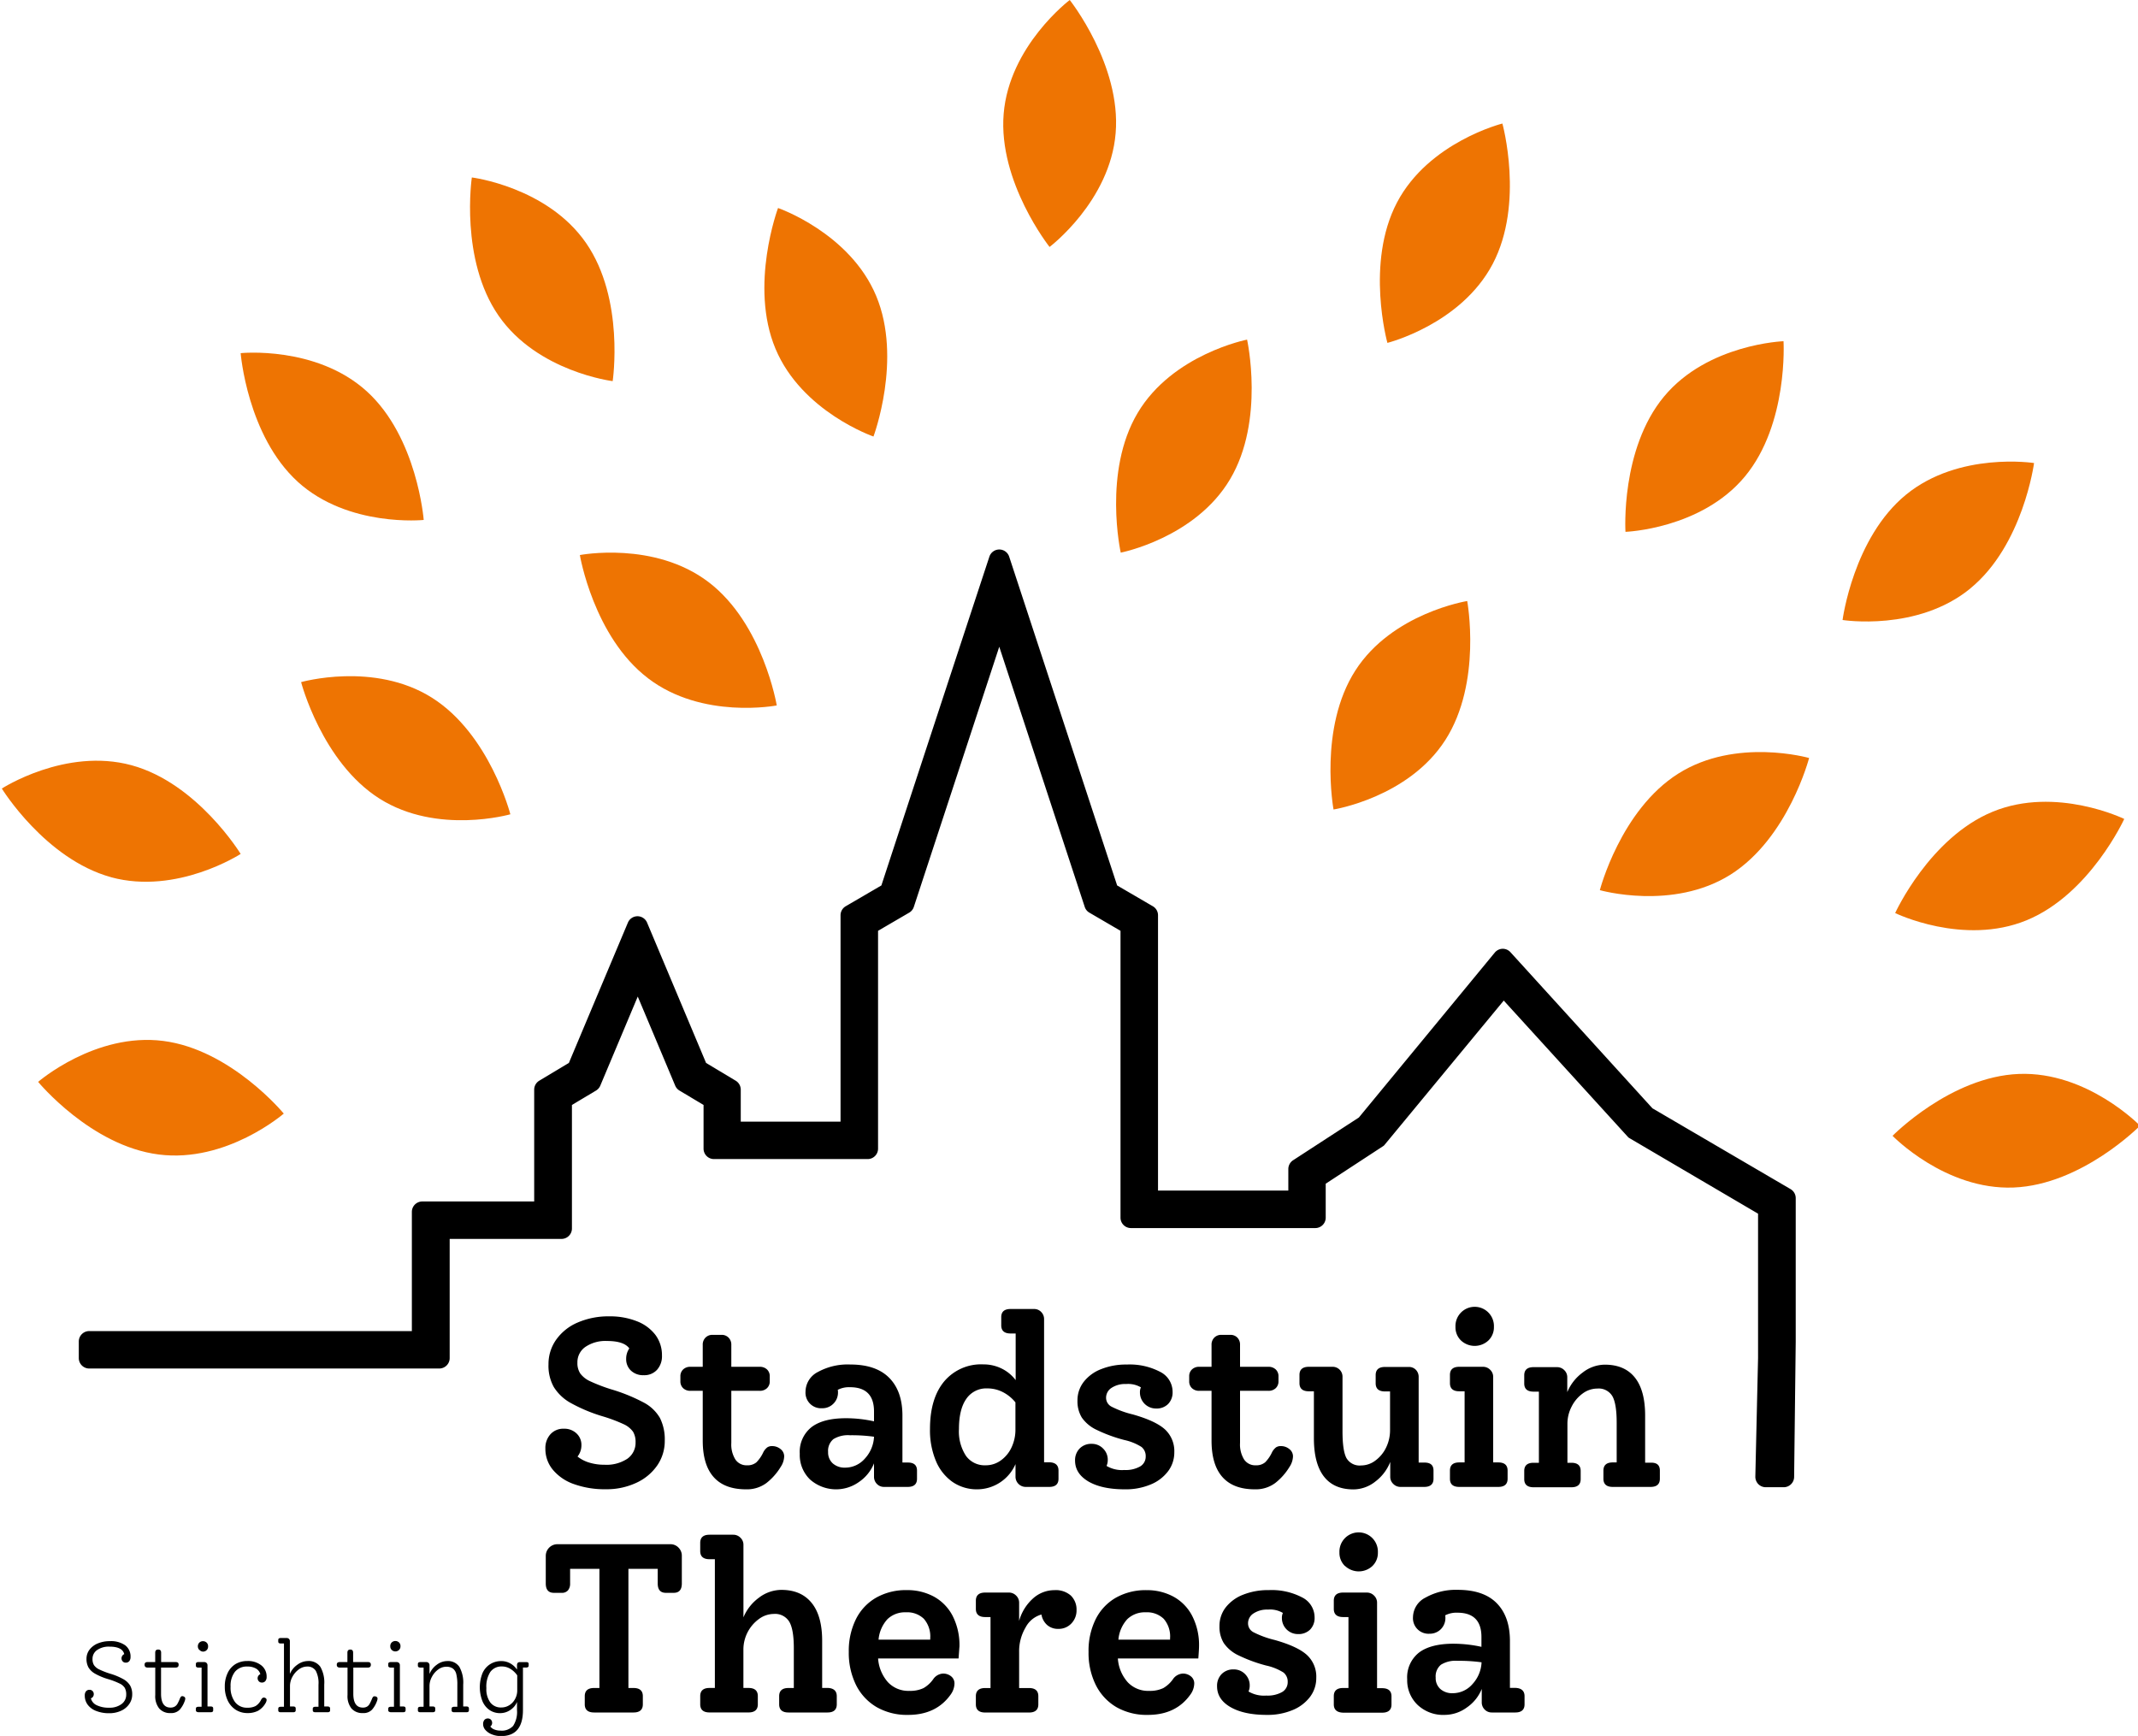 <svg id="Laag_1" data-name="Laag 1" xmlns="http://www.w3.org/2000/svg" viewBox="0 0 550 446.59"><defs><style>.cls-1{fill:none;stroke:#000;stroke-linejoin:round;stroke-width:2.68px;}.cls-2{fill:#ee7402;}</style></defs><path d="M165.57,360.8a10.44,10.44,0,0,1,4.21,4,12.34,12.34,0,0,1,1.23,5.83,11.06,11.06,0,0,1-1.94,6.37,13.2,13.2,0,0,1-5.41,4.48,18,18,0,0,1-7.79,1.64,23.44,23.44,0,0,1-8.16-1.3,12.31,12.31,0,0,1-5.46-3.68,8.35,8.35,0,0,1-1.95-5.47,5.26,5.26,0,0,1,1.3-3.7,4.43,4.43,0,0,1,3.46-1.42,4.52,4.52,0,0,1,3.24,1.2,4,4,0,0,1,1.27,3.06,4.65,4.65,0,0,1-1,2.9,9,9,0,0,0,3,1.55,13.27,13.27,0,0,0,3.95.56,9.73,9.73,0,0,0,5.87-1.55,5,5,0,0,0,2.11-4.2,5.11,5.11,0,0,0-.65-2.75,6,6,0,0,0-2.32-1.89,40,40,0,0,0-5.26-2,41.27,41.27,0,0,1-8.37-3.46,11.94,11.94,0,0,1-4.45-4.17A11.22,11.22,0,0,1,141.1,351a10.81,10.81,0,0,1,2-6.39,13,13,0,0,1,5.53-4.39,19.89,19.89,0,0,1,8.13-1.58,18.7,18.7,0,0,1,7.1,1.27,10.92,10.92,0,0,1,4.76,3.52,8.69,8.69,0,0,1,1.67,5.29,5.2,5.2,0,0,1-1.27,3.67,4.4,4.4,0,0,1-3.43,1.39,4.55,4.55,0,0,1-3.27-1.17,4,4,0,0,1-1.24-3,4.69,4.69,0,0,1,.81-2.72q-1.37-1.91-5.75-1.91a9.15,9.15,0,0,0-5.53,1.51,4.77,4.77,0,0,0-2.07,4.05,4.83,4.83,0,0,0,.74,2.81,6.54,6.54,0,0,0,2.56,2,43.78,43.78,0,0,0,5.41,2.07A44.76,44.76,0,0,1,165.57,360.8Z"/><path d="M200.8,372.79a2.35,2.35,0,0,1,.93,1.88,5.15,5.15,0,0,1-.87,2.66,15.41,15.41,0,0,1-3.71,4.2,8.4,8.4,0,0,1-5.25,1.61q-5.51,0-8.31-3.15c-1.88-2.11-2.81-5.23-2.81-9.4V357.8h-3.16a2.61,2.61,0,0,1-1.88-.68,2.37,2.37,0,0,1-.71-1.79v-1.24a2.37,2.37,0,0,1,.71-1.79,2.61,2.61,0,0,1,1.88-.68h3.16V346a2.53,2.53,0,0,1,.71-1.89,2.47,2.47,0,0,1,1.82-.71h2.29a2.47,2.47,0,0,1,1.82.71,2.57,2.57,0,0,1,.71,1.89v5.62h7.29a2.65,2.65,0,0,1,1.89.68,2.37,2.37,0,0,1,.71,1.79v1.24a2.37,2.37,0,0,1-.71,1.79,2.65,2.65,0,0,1-1.89.68h-7.29v13.41a7.3,7.3,0,0,0,1.05,4.26,3.43,3.43,0,0,0,3,1.49,3.52,3.52,0,0,0,2.41-.77,9.14,9.14,0,0,0,1.79-2.63,3.9,3.9,0,0,1,1-1.21,2.14,2.14,0,0,1,1.26-.33A3.34,3.34,0,0,1,200.8,372.79Z"/><path d="M235.9,378.32v2.1c0,1.4-.8,2.1-2.41,2.1h-6.06a2.47,2.47,0,0,1-1.85-.77,2.57,2.57,0,0,1-.74-1.83v-3.46a10.59,10.59,0,0,1-3.87,4.79,10.12,10.12,0,0,1-12.6-.65,8.76,8.76,0,0,1-2.63-6.61,8.1,8.1,0,0,1,3-6.83c2-1.54,4.95-2.31,8.87-2.31a33.23,33.23,0,0,1,7.23.8v-2.53q0-6.25-6.18-6.25a6.29,6.29,0,0,0-3.15.68,2,2,0,0,1,.06.56,4,4,0,0,1-1.18,3,3.94,3.94,0,0,1-2.9,1.17,4,4,0,0,1-4.27-4.26,5.74,5.74,0,0,1,3.19-5.07,15.92,15.92,0,0,1,8.31-1.92q6.61,0,10,3.4t3.43,9.58v12.24h1.3C235.1,376.22,235.9,376.92,235.9,378.32Zm-13.41-3.09a8.84,8.84,0,0,0,2.35-5.62,41.51,41.51,0,0,0-6.18-.38,7.16,7.16,0,0,0-4.27,1,3.89,3.89,0,0,0-1.36,3.31,3.78,3.78,0,0,0,1.21,2.94,4.57,4.57,0,0,0,3.18,1.08A6.7,6.7,0,0,0,222.49,375.23Z"/><path d="M272.3,378.32v2.1c0,1.4-.8,2.1-2.41,2.1h-6.06a2.63,2.63,0,0,1-2.59-2.6v-3.27a10.79,10.79,0,0,1-9.77,6.49,11,11,0,0,1-6.46-1.92,12.39,12.39,0,0,1-4.26-5.41,20.38,20.38,0,0,1-1.51-8.18q0-7.85,3.64-12.24A12.41,12.41,0,0,1,253,351a10.47,10.47,0,0,1,4.63,1.05,10,10,0,0,1,3.65,3v-12h-1.3c-1.61,0-2.41-.7-2.41-2.1v-2.1c0-1.4.8-2.1,2.41-2.1H266a2.47,2.47,0,0,1,1.85.77,2.56,2.56,0,0,1,.74,1.82v36.84h1.3C271.5,376.22,272.3,376.92,272.3,378.32Zm-14.86-2.6a8.44,8.44,0,0,0,2.78-3.37,10.64,10.64,0,0,0,1-4.66v-6.92a10,10,0,0,0-3.28-2.66,8.66,8.66,0,0,0-3.95-.93,6.2,6.2,0,0,0-5.41,2.69q-1.89,2.69-1.89,7.76a11.46,11.46,0,0,0,1.8,6.89,5.92,5.92,0,0,0,5.06,2.44A6.58,6.58,0,0,0,257.44,375.72Z"/><path d="M299.68,367.72a7.61,7.61,0,0,1,2.41,5.9,8,8,0,0,1-1.61,4.88,10.62,10.62,0,0,1-4.48,3.4,16.59,16.59,0,0,1-6.64,1.24q-5.88,0-9.34-2c-2.3-1.36-3.46-3.15-3.46-5.38a4.26,4.26,0,0,1,1.18-3.12,4.12,4.12,0,0,1,3.09-1.2,4,4,0,0,1,2.93,1.2,4,4,0,0,1,1.21,3,3.75,3.75,0,0,1-.31,1.48,7.8,7.8,0,0,0,4.57,1.05,7.56,7.56,0,0,0,4.08-.92,2.89,2.89,0,0,0,1.42-2.54,3,3,0,0,0-1.08-2.47,13.71,13.71,0,0,0-4.42-1.79,38.52,38.52,0,0,1-7.23-2.66,9.52,9.52,0,0,1-3.71-3.12,8,8,0,0,1-1.11-4.36,7.73,7.73,0,0,1,1.61-4.82,10.4,10.4,0,0,1,4.48-3.27,17.13,17.13,0,0,1,6.58-1.18,16.83,16.83,0,0,1,8.62,1.89,5.75,5.75,0,0,1,3.18,5.16,4.25,4.25,0,0,1-1.14,3.09,4.15,4.15,0,0,1-3.12,1.17,4.11,4.11,0,0,1-4.14-4.14,2.87,2.87,0,0,1,.25-1.3,6.47,6.47,0,0,0-3.83-.86,6.31,6.31,0,0,0-3.74,1,3,3,0,0,0-1.39,2.59,2.56,2.56,0,0,0,1.39,2.23,24.51,24.51,0,0,0,5.47,2Q297.27,365.53,299.68,367.72Z"/><path d="M331.69,372.79a2.35,2.35,0,0,1,.93,1.88,5.15,5.15,0,0,1-.87,2.66,15.41,15.41,0,0,1-3.71,4.2,8.4,8.4,0,0,1-5.25,1.61q-5.51,0-8.31-3.15c-1.88-2.11-2.81-5.23-2.81-9.4V357.8h-3.16a2.61,2.61,0,0,1-1.88-.68,2.37,2.37,0,0,1-.71-1.79v-1.24a2.37,2.37,0,0,1,.71-1.79,2.61,2.61,0,0,1,1.88-.68h3.16V346a2.53,2.53,0,0,1,.71-1.89,2.47,2.47,0,0,1,1.82-.71h2.29a2.47,2.47,0,0,1,1.82.71A2.57,2.57,0,0,1,319,346v5.62h7.29a2.65,2.65,0,0,1,1.89.68,2.37,2.37,0,0,1,.71,1.79v1.24a2.37,2.37,0,0,1-.71,1.79,2.65,2.65,0,0,1-1.89.68H319v13.41a7.3,7.3,0,0,0,1.05,4.26,3.43,3.43,0,0,0,3,1.49,3.52,3.52,0,0,0,2.41-.77,9.14,9.14,0,0,0,1.79-2.63,3.9,3.9,0,0,1,1-1.21,2.14,2.14,0,0,1,1.26-.33A3.34,3.34,0,0,1,331.69,372.79Z"/><path d="M368.77,378.32v2.1c0,1.4-.81,2.1-2.41,2.1H360.3a2.57,2.57,0,0,1-1.88-.77,2.49,2.49,0,0,1-.78-1.83v-3.83a11.61,11.61,0,0,1-3.86,5.07,9.11,9.11,0,0,1-5.59,2q-5.07,0-7.63-3.34T338,370V357.92h-1.3c-1.6,0-2.41-.7-2.41-2.1v-2.1c0-1.4.81-2.1,2.41-2.1h6.06a2.53,2.53,0,0,1,2.6,2.6v14q0,4.95,1,6.86a3.91,3.91,0,0,0,3.77,1.92,6.1,6.1,0,0,0,3.7-1.27,8.93,8.93,0,0,0,2.76-3.37,10.17,10.17,0,0,0,1-4.45v-9.95h-1.29c-1.61,0-2.41-.7-2.41-2.1v-2.1c0-1.4.8-2.1,2.41-2.1h6.11a2.44,2.44,0,0,1,1.83.74,2.6,2.6,0,0,1,.71,1.86v22h1.36C368,376.22,368.77,376.92,368.77,378.32Z"/><path d="M373,380.42v-2.1c0-1.4.8-2.1,2.41-2.1h1.36v-18.3h-1.36c-1.61,0-2.41-.7-2.41-2.1v-2.1c0-1.4.8-2.1,2.41-2.1h6.06a2.57,2.57,0,0,1,1.88.77,2.5,2.5,0,0,1,.77,1.83v22h1.3c1.61,0,2.41.7,2.41,2.1v2.1c0,1.4-.8,2.1-2.41,2.1h-10C373.77,382.52,373,381.82,373,380.42Zm2.84-35.57a4.7,4.7,0,0,1-1.42-3.49,4.95,4.95,0,1,1,9.89,0,4.7,4.7,0,0,1-1.42,3.49,5.16,5.16,0,0,1-7.05,0Z"/><path d="M427,378.32v2.1c0,1.4-.8,2.1-2.41,2.1h-9.7c-1.6,0-2.41-.7-2.41-2.1v-2.1c0-1.4.81-2.1,2.41-2.1h1V366c0-3.26-.37-5.53-1.11-6.83a4.1,4.1,0,0,0-3.9-1.95,6.34,6.34,0,0,0-3.74,1.27,9.31,9.31,0,0,0-2.84,3.37,9.59,9.59,0,0,0-1.08,4.45v10h1c1.61,0,2.41.7,2.41,2.1v2.1c0,1.4-.8,2.1-2.41,2.1h-9.7c-1.61,0-2.41-.7-2.41-2.1v-2.1c0-1.4.8-2.1,2.41-2.1h1.36v-18.3h-1.36c-1.61,0-2.41-.7-2.41-2.1v-2.1c0-1.4.8-2.1,2.41-2.1h6a2.59,2.59,0,0,1,1.89.77,2.53,2.53,0,0,1,.77,1.83v3.83a11.9,11.9,0,0,1,4-5.07,9.37,9.37,0,0,1,5.65-2c3.42,0,6,1.12,7.76,3.34s2.62,5.48,2.62,9.76v12.12h1.36C426.24,376.22,427,376.92,427,378.32Z"/><path d="M174.57,398.16a2.91,2.91,0,0,1,.83,2.1v7.1c0,1.61-.7,2.41-2.1,2.41h-2c-1.4,0-2.1-.8-2.1-2.41V403.6h-7.54v30.65h1.3c1.6,0,2.41.7,2.41,2.1v2.1c0,1.4-.81,2.1-2.41,2.1H152.84c-1.6,0-2.41-.7-2.41-2.1v-2.1c0-1.4.81-2.1,2.41-2.1h1.36V403.6h-7.54v3.76a2.64,2.64,0,0,1-.55,1.77,2,2,0,0,1-1.61.64h-2c-1.4,0-2.1-.8-2.1-2.41v-7.1a3,3,0,0,1,3-3h29.1A2.84,2.84,0,0,1,174.57,398.16Z"/><path d="M215.26,436.35v2.1c0,1.4-.8,2.1-2.41,2.1h-10c-1.61,0-2.41-.7-2.41-2.1v-2.1c0-1.4.8-2.1,2.41-2.1h1.36V424c0-3.22-.39-5.48-1.17-6.8a4.25,4.25,0,0,0-4-2,6.48,6.48,0,0,0-3.8,1.3,9.73,9.73,0,0,0-4,7.79v9.95h1.3c1.61,0,2.41.7,2.41,2.1v2.1c0,1.4-.8,2.1-2.41,2.1h-10c-1.61,0-2.41-.7-2.41-2.1v-2.1c0-1.4.8-2.1,2.41-2.1h1.36V401.12h-1.36c-1.61,0-2.41-.7-2.41-2.1v-2.1c0-1.4.8-2.1,2.41-2.1h6.06a2.57,2.57,0,0,1,1.88.77,2.47,2.47,0,0,1,.77,1.82v18.67a11.89,11.89,0,0,1,4-5.07,9.6,9.6,0,0,1,5.75-2c3.42,0,6,1.13,7.81,3.37s2.69,5.49,2.69,9.73v12.12h1.3C214.46,434.25,215.26,435,215.26,436.35Z"/><path d="M246.59,426.65h-20.7a10.28,10.28,0,0,0,2.53,6.11,7.2,7.2,0,0,0,5.5,2.23,8,8,0,0,0,3.65-.71,7.85,7.85,0,0,0,2.6-2.44,3.28,3.28,0,0,1,2.41-1.3,3.23,3.23,0,0,1,2.1.71,2.32,2.32,0,0,1,.86,1.88,5,5,0,0,1-.92,2.72q-3.72,5.32-11,5.32a15.67,15.67,0,0,1-8.1-2,13.62,13.62,0,0,1-5.32-5.72,18.68,18.68,0,0,1-1.85-8.49,18.32,18.32,0,0,1,1.85-8.44,13.07,13.07,0,0,1,5.23-5.53,15.48,15.48,0,0,1,7.81-1.92,14.33,14.33,0,0,1,7,1.67,11.87,11.87,0,0,1,4.82,4.95,16.53,16.53,0,0,1,1.76,7.91C246.78,424,246.72,425,246.59,426.65ZM228.3,416.54a8.93,8.93,0,0,0-2.29,5.28H239.3v-.37a6.88,6.88,0,0,0-1.64-5,6.15,6.15,0,0,0-4.6-1.67A6.5,6.5,0,0,0,228.3,416.54Z"/><path d="M275.45,410.45a5,5,0,0,1,1.49,3.77,4.79,4.79,0,0,1-1.33,3.43,4.46,4.46,0,0,1-3.37,1.39,4.19,4.19,0,0,1-2.87-1,4.64,4.64,0,0,1-1.46-2.69,6.61,6.61,0,0,0-4.08,3.33,12,12,0,0,0-1.66,6.25v9.33h2.53c1.61,0,2.41.7,2.41,2.1v2.1c0,1.4-.8,2.1-2.41,2.1H253.45c-1.6,0-2.41-.7-2.41-2.1v-2.1c0-1.4.81-2.1,2.41-2.1h1.36V416h-1.36c-1.6,0-2.41-.7-2.41-2.1v-2.1c0-1.4.81-2.1,2.41-2.1h6.06a2.57,2.57,0,0,1,1.88.77,2.51,2.51,0,0,1,.78,1.83v4.69a12.08,12.08,0,0,1,3.58-5.78,8.22,8.22,0,0,1,5.5-2.13A5.86,5.86,0,0,1,275.45,410.45Z"/><path d="M308.27,426.65h-20.7a10.22,10.22,0,0,0,2.53,6.11,7.19,7.19,0,0,0,5.5,2.23,8,8,0,0,0,3.65-.71,7.83,7.83,0,0,0,2.59-2.44,3.3,3.3,0,0,1,2.41-1.3,3.2,3.2,0,0,1,2.1.71,2.3,2.3,0,0,1,.87,1.88,5,5,0,0,1-.93,2.72q-3.71,5.32-11,5.32a15.67,15.67,0,0,1-8.1-2,13.66,13.66,0,0,1-5.31-5.72,18.55,18.55,0,0,1-1.85-8.49,18.2,18.2,0,0,1,1.85-8.44A13.11,13.11,0,0,1,287.1,411a15.52,15.52,0,0,1,7.82-1.92,14.29,14.29,0,0,1,6.95,1.67,11.81,11.81,0,0,1,4.82,4.95,16.42,16.42,0,0,1,1.76,7.91Q308.45,424.24,308.27,426.65ZM290,416.54a8.93,8.93,0,0,0-2.29,5.28H301v-.37a6.88,6.88,0,0,0-1.64-5,6.18,6.18,0,0,0-4.61-1.67A6.5,6.5,0,0,0,290,416.54Z"/><path d="M336.2,425.75a7.57,7.57,0,0,1,2.41,5.9,8,8,0,0,1-1.6,4.88,10.65,10.65,0,0,1-4.49,3.4,16.56,16.56,0,0,1-6.64,1.24q-5.86,0-9.33-2t-3.46-5.38a4.3,4.3,0,0,1,1.17-3.12,4.15,4.15,0,0,1,3.09-1.2,4,4,0,0,1,2.94,1.2,4.09,4.09,0,0,1,1.2,3,3.75,3.75,0,0,1-.31,1.48,7.83,7.83,0,0,0,4.58,1.05,7.56,7.56,0,0,0,4.08-.92,2.91,2.91,0,0,0,1.42-2.54,3,3,0,0,0-1.08-2.47,13.82,13.82,0,0,0-4.42-1.79,38.52,38.52,0,0,1-7.23-2.66,9.45,9.45,0,0,1-3.71-3.12,8,8,0,0,1-1.11-4.36,7.73,7.73,0,0,1,1.6-4.82,10.46,10.46,0,0,1,4.48-3.27,17.18,17.18,0,0,1,6.59-1.18,16.88,16.88,0,0,1,8.62,1.89,5.75,5.75,0,0,1,3.18,5.16,4.24,4.24,0,0,1-1.14,3.09,4.19,4.19,0,0,1-3.12,1.17,4.11,4.11,0,0,1-4.15-4.14,3,3,0,0,1,.25-1.3,6.45,6.45,0,0,0-3.83-.86,6.33,6.33,0,0,0-3.74,1,3,3,0,0,0-1.39,2.59,2.56,2.56,0,0,0,1.39,2.23,24.72,24.72,0,0,0,5.47,2C331.83,423,334.6,424.29,336.2,425.75Z"/><path d="M343.12,438.45v-2.1c0-1.4.81-2.1,2.41-2.1h1.36V416h-1.36c-1.6,0-2.41-.7-2.41-2.1v-2.1c0-1.4.81-2.1,2.41-2.1h6.06a2.57,2.57,0,0,1,1.88.77,2.51,2.51,0,0,1,.78,1.83v22h1.29c1.61,0,2.42.7,2.42,2.1v2.1c0,1.4-.81,2.1-2.42,2.1h-10C343.93,440.55,343.12,439.85,343.12,438.45ZM346,402.88a4.67,4.67,0,0,1-1.43-3.49,4.95,4.95,0,1,1,9.89,0,4.66,4.66,0,0,1-1.42,3.49,5.15,5.15,0,0,1-7,0Z"/><path d="M392.19,436.35v2.1c0,1.4-.8,2.1-2.41,2.1h-6a2.49,2.49,0,0,1-1.86-.77,2.57,2.57,0,0,1-.74-1.83v-3.46a10.57,10.57,0,0,1-3.86,4.79,9.71,9.71,0,0,1-5.66,1.89,9.59,9.59,0,0,1-6.95-2.54A8.76,8.76,0,0,1,362,432a8.1,8.1,0,0,1,3-6.83c2-1.54,5-2.31,8.87-2.31a33.86,33.86,0,0,1,7.23.8v-2.53q0-6.25-6.18-6.25a6.29,6.29,0,0,0-3.15.68,2,2,0,0,1,.06.56,4.06,4.06,0,0,1-1.17,3,4,4,0,0,1-2.91,1.17,4,4,0,0,1-4.26-4.26A5.74,5.74,0,0,1,366.7,411,15.92,15.92,0,0,1,375,409q6.62,0,10,3.4t3.43,9.58v12.24h1.3C391.39,434.25,392.19,435,392.19,436.35Zm-13.41-3.09a8.78,8.78,0,0,0,2.35-5.62,41.51,41.51,0,0,0-6.18-.38,7.1,7.1,0,0,0-4.26,1,3.87,3.87,0,0,0-1.36,3.31,3.77,3.77,0,0,0,1.2,2.94,4.57,4.57,0,0,0,3.18,1.08A6.7,6.7,0,0,0,378.78,433.26Z"/><path d="M21.61,345.09v4.29A1.34,1.34,0,0,0,23,350.72h90a1.34,1.34,0,0,0,1.34-1.34v-32h30.11a1.34,1.34,0,0,0,1.34-1.34V283.5l6.86-4.1a1.38,1.38,0,0,0,.54-.63q5.44-12.93,10.87-25.85,5.45,12.93,10.87,25.85a1.38,1.38,0,0,0,.54.63l6.86,4.1v12a1.34,1.34,0,0,0,1.34,1.34H223.2a1.34,1.34,0,0,0,1.34-1.34V238.69l8.67-5.06a1.3,1.3,0,0,0,.6-.74l23.25-70.8q11.63,35.4,23.26,70.8a1.3,1.3,0,0,0,.6.74l8.67,5.06v74.56a1.34,1.34,0,0,0,1.34,1.34h47.43a1.34,1.34,0,0,0,1.34-1.34v-9.46l15.41-10.08,31.68-38.35,33,36.24,33.81,19.86v37.92l-.7,30.48a1.39,1.39,0,0,0,.38,1,1.35,1.35,0,0,0,1,.4h4.58a1.34,1.34,0,0,0,1.34-1.32l.41-34.8V308.23a1.34,1.34,0,0,0-.66-1.16l-35.72-20.9-36.66-40.31a1.34,1.34,0,0,0-1-.44,1.36,1.36,0,0,0-1,.49l-35.1,42.59-17.11,11.12a1.36,1.36,0,0,0-.6,1.12v6.89H296.56V235.46a1.33,1.33,0,0,0-.67-1.16l-9.62-5.61-27.93-85.06a1.34,1.34,0,0,0-2.55,0q-14,42.52-27.94,85.06l-9.62,5.61a1.34,1.34,0,0,0-.66,1.16v54.43H189.22v-9.57a1.35,1.35,0,0,0-.65-1.15l-8-4.8q-7.67-18.25-15.34-36.49a1.35,1.35,0,0,0-1.24-.83,1.34,1.34,0,0,0-1.23.83q-7.68,18.24-15.35,36.49l-8,4.8a1.35,1.35,0,0,0-.65,1.15v30.11H108.63a1.34,1.34,0,0,0-1.34,1.34v32H23a1.34,1.34,0,0,0-1.34,1.34"/><path class="cls-1" d="M21.61,345.09v4.29A1.34,1.34,0,0,0,23,350.72h90a1.34,1.34,0,0,0,1.34-1.34v-32h30.11a1.34,1.34,0,0,0,1.34-1.34V283.5l6.86-4.1a1.38,1.38,0,0,0,.54-.63q5.44-12.93,10.87-25.85,5.45,12.93,10.87,25.85a1.38,1.38,0,0,0,.54.63l6.86,4.1v12a1.34,1.34,0,0,0,1.34,1.34H223.2a1.34,1.34,0,0,0,1.34-1.34V238.69l8.67-5.06a1.3,1.3,0,0,0,.6-.74l23.25-70.8q11.63,35.4,23.26,70.8a1.3,1.3,0,0,0,.6.74l8.67,5.06v74.56a1.34,1.34,0,0,0,1.34,1.34h47.43a1.34,1.34,0,0,0,1.34-1.34v-9.46l15.41-10.08,31.68-38.35,33,36.24,33.81,19.86v37.92l-.7,30.48a1.39,1.39,0,0,0,.38,1,1.35,1.35,0,0,0,1,.4h4.58a1.34,1.34,0,0,0,1.34-1.32l.41-34.8V308.23a1.34,1.34,0,0,0-.66-1.16l-35.72-20.9-36.66-40.31a1.34,1.34,0,0,0-1-.44,1.36,1.36,0,0,0-1,.49l-35.1,42.59-17.11,11.12a1.36,1.36,0,0,0-.6,1.12v6.89H296.56V235.46a1.33,1.33,0,0,0-.67-1.16l-9.62-5.61-27.93-85.06a1.34,1.34,0,0,0-2.55,0q-14,42.52-27.94,85.06l-9.62,5.61a1.34,1.34,0,0,0-.66,1.16v54.43H189.22v-9.57a1.35,1.35,0,0,0-.65-1.15l-8-4.8q-7.67-18.25-15.34-36.49a1.35,1.35,0,0,0-1.24-.83,1.34,1.34,0,0,0-1.23.83q-7.68,18.24-15.35,36.49l-8,4.8a1.35,1.35,0,0,0-.65,1.15v30.11H108.63a1.34,1.34,0,0,0-1.34,1.34v32H23A1.34,1.34,0,0,0,21.61,345.09Z"/><path class="cls-2" d="M448.87,122.59c11.23-13.53,9.94-34.81,9.94-34.81s-19.5.7-30.74,14.23-9.92,34.81-9.92,34.81,19.48-.69,30.72-14.23"/><path class="cls-2" d="M371.81,190.38c9.5-14.8,5.63-35.76,5.63-35.76s-19.28,3.07-28.78,17.88-5.61,35.75-5.61,35.75,19.25-3.05,28.76-17.87"/><path class="cls-2" d="M316.43,123.3c9-15.12,4.38-35.93,4.38-35.93s-19.16,3.74-28.15,18.86-4.35,35.94-4.35,35.94,19.14-3.73,28.12-18.87"/><path class="cls-2" d="M384,67.9c8.18-15.57,2.49-36.12,2.49-36.12s-18.93,4.74-27.11,20.31-2.47,36.12-2.47,36.12S375.8,83.48,384,67.9"/><path class="cls-2" d="M287,34.25C288.46,16.72,275.19,0,275.19,0s-15.57,11.76-17,29.3S270,63.53,270,63.53s15.56-11.74,17-29.28"/><path class="cls-2" d="M128.25,81.2c-10-14.46-6.87-35.55-6.87-35.55s19.37,2.4,29.38,16.86,6.85,35.54,6.85,35.54-19.35-2.38-29.36-16.85"/><path class="cls-2" d="M199.49,89.71c-6.79-16.23.66-36.2.66-36.2s18.45,6.37,25.24,22.6-.69,36.19-.69,36.19-18.43-6.36-25.21-22.59"/><path class="cls-2" d="M166.69,174.47c-14-10.65-17.52-31.68-17.52-31.68s19.16-3.71,33.16,7,17.49,31.69,17.49,31.69-19.13,3.71-33.13-7"/><path class="cls-2" d="M76.6,123.94c-13-11.84-14.69-33.09-14.69-33.09s19.41-2,32.43,9.81S109,133.76,109,133.76s-19.39,2-32.41-9.82"/><path class="cls-2" d="M97.67,205.48c-14.87-9.39-20.21-30-20.21-30s18.77-5.36,33.64,4,20.19,30,20.19,30-18.74,5.37-33.62-4"/><path class="cls-2" d="M40.81,297c-17.45-2.23-31-18.68-31-18.68S24.54,265.55,42,267.79s31,18.69,31,18.69S58.27,299.26,40.81,297"/><path class="cls-2" d="M506.85,151.39c13.62-11.13,16.41-32.27,16.41-32.27s-19.28-3-32.9,8.11S474,159.5,474,159.5s19.26,3.05,32.87-8.11"/><path class="cls-2" d="M445.18,225c14.87-9.4,20.21-30,20.21-30s-18.76-5.36-33.63,4-20.2,30-20.2,30,18.74,5.36,33.62-4"/><path class="cls-2" d="M518,305.5c17.57-.7,32.52-15.9,32.52-15.9s-13.57-14-31.15-13.32-32.51,15.92-32.51,15.92,13.55,14,31.14,13.3"/><path class="cls-2" d="M521.34,236.75c16.27-6.68,25.12-26.07,25.12-26.07s-17.55-8.54-33.82-1.87-25.11,26.08-25.11,26.08,17.53,8.54,33.81,1.86"/><path d="M31.77,432a4.65,4.65,0,0,1,1.71,1.63,4.46,4.46,0,0,1,.53,2.27,4.24,4.24,0,0,1-.76,2.47,5.06,5.06,0,0,1-2.11,1.74,7.14,7.14,0,0,1-3.05.63,8.9,8.9,0,0,1-3.31-.57,4.84,4.84,0,0,1-2.2-1.59,3.87,3.87,0,0,1-.77-2.4,1.62,1.62,0,0,1,.32-1.08,1.1,1.1,0,0,1,.91-.38,1,1,0,0,1,.78.32,1.09,1.09,0,0,1,.3.78,1.12,1.12,0,0,1-.2.68,1,1,0,0,1-.54.4,2.65,2.65,0,0,0,1.5,1.78,7,7,0,0,0,3.21.64,5.08,5.08,0,0,0,3.17-.93,2.94,2.94,0,0,0,1.21-2.41,3.52,3.52,0,0,0-.36-1.74,3.09,3.09,0,0,0-1.32-1.13,18.91,18.91,0,0,0-3-1.15,16.17,16.17,0,0,1-3.31-1.38,4.59,4.59,0,0,1-1.72-1.62,4.51,4.51,0,0,1-.51-2.23,3.86,3.86,0,0,1,.77-2.33,5.11,5.11,0,0,1,2.15-1.62,7.87,7.87,0,0,1,3.11-.58,6.31,6.31,0,0,1,3.92,1.06,3.56,3.56,0,0,1,1.38,3,1.67,1.67,0,0,1-.32,1.08,1.13,1.13,0,0,1-.92.39,1,1,0,0,1-.77-.32,1.14,1.14,0,0,1-.31-.79,1.19,1.19,0,0,1,.2-.66,1.08,1.08,0,0,1,.5-.42c-.31-1.29-1.58-1.93-3.81-1.93a5.26,5.26,0,0,0-3.16.87,2.71,2.71,0,0,0-1.19,2.29,2.94,2.94,0,0,0,.38,1.6,3.37,3.37,0,0,0,1.38,1.12,19.93,19.93,0,0,0,2.92,1.12A16.51,16.51,0,0,1,31.77,432Z"/><path d="M47.43,436.54a.52.52,0,0,1,.23.43,2.11,2.11,0,0,1-.18.74,6.72,6.72,0,0,1-1.25,2.12,3,3,0,0,1-2.36.87,3.65,3.65,0,0,1-2.93-1.2,5.08,5.08,0,0,1-1-3.43V429H38c-.53,0-.8-.24-.8-.7v-.05a.64.64,0,0,1,.19-.52,1,1,0,0,1,.61-.15h1.93v-2.42c0-.53.25-.8.75-.8h.05c.48,0,.72.27.72.8v2.42h3.71a1,1,0,0,1,.6.15.64.64,0,0,1,.19.52v.05c0,.46-.26.7-.79.7H41.43v6.72q0,3.57,2.44,3.57A2.07,2.07,0,0,0,45,439a2,2,0,0,0,.66-.71,10.32,10.32,0,0,0,.62-1.33,1.78,1.78,0,0,1,.29-.49.49.49,0,0,1,.36-.12A.93.93,0,0,1,47.43,436.54Z"/><path d="M50.39,440v-.43c0-.33.22-.49.67-.49h.8V429h-.8c-.45,0-.67-.17-.67-.49v-.44c0-.33.22-.49.67-.49h1.52a.8.8,0,0,1,.8.8V439h.79c.45,0,.67.16.67.49V440c0,.33-.22.49-.67.49H51.06C50.61,440.44,50.39,440.28,50.39,440Zm.89-15.54a1.25,1.25,0,0,1-.38-.93,1.28,1.28,0,0,1,1.32-1.32,1.32,1.32,0,0,1,.94.37,1.29,1.29,0,0,1,.37,1,1.24,1.24,0,0,1-.37.93,1.29,1.29,0,0,1-.94.38A1.27,1.27,0,0,1,51.28,424.41Z"/><path d="M68.36,436.88a.56.56,0,0,1,.23.45,1.85,1.85,0,0,1-.3.85,5.17,5.17,0,0,1-1.9,1.93,5.83,5.83,0,0,1-2.77.59,5.52,5.52,0,0,1-3-.86,5.8,5.8,0,0,1-2.06-2.41,8.16,8.16,0,0,1-.73-3.55,7.82,7.82,0,0,1,.72-3.45,5.31,5.31,0,0,1,2-2.31,5.77,5.77,0,0,1,3.07-.81,5.49,5.49,0,0,1,3.61,1.12,3.63,3.63,0,0,1,1.36,2.95,1.62,1.62,0,0,1-.32,1.08,1.11,1.11,0,0,1-.91.39,1,1,0,0,1-.77-.32,1.14,1.14,0,0,1,.38-1.84,2.39,2.39,0,0,0-1.13-1.45,4.34,4.34,0,0,0-2.22-.51,3.91,3.91,0,0,0-3.18,1.35,5.84,5.84,0,0,0-1.12,3.8,6.22,6.22,0,0,0,1.15,4,3.78,3.78,0,0,0,3.15,1.44,4.4,4.4,0,0,0,2.13-.43,3.84,3.84,0,0,0,1.4-1.57,1.5,1.5,0,0,1,.34-.47.57.57,0,0,1,.36-.13A.76.76,0,0,1,68.36,436.88Z"/><path d="M84.92,439.52V440c0,.33-.22.49-.67.49H81.13c-.44,0-.67-.16-.67-.49v-.43c0-.33.23-.49.67-.49h.8v-5.67a6.86,6.86,0,0,0-.68-3.56A2.49,2.49,0,0,0,79,428.73a3.6,3.6,0,0,0-2.1.72,5.54,5.54,0,0,0-1.66,1.89,4.89,4.89,0,0,0-.64,2.38V439h.8c.44,0,.67.16.67.49V440c0,.33-.23.49-.67.49H72.25c-.45,0-.67-.16-.67-.49v-.43c0-.33.22-.49.67-.49h.8V422.8h-.8c-.45,0-.67-.16-.67-.48v-.44c0-.33.22-.49.67-.49h1.52a.81.81,0,0,1,.57.23.79.79,0,0,1,.23.57v8.44a5.5,5.5,0,0,1,1.93-2.37,4.69,4.69,0,0,1,2.73-.95,3.64,3.64,0,0,1,3.18,1.49,8.09,8.09,0,0,1,1,4.56V439h.8C84.7,439,84.92,439.19,84.92,439.52Z"/><path d="M96.89,436.54a.5.5,0,0,1,.23.43,2.11,2.11,0,0,1-.18.74,6.7,6.7,0,0,1-1.24,2.12,3,3,0,0,1-2.36.87,3.67,3.67,0,0,1-2.94-1.2,5.13,5.13,0,0,1-1-3.43V429H87.44c-.53,0-.8-.24-.8-.7v-.05a.64.64,0,0,1,.2-.52,1,1,0,0,1,.6-.15h1.93v-2.42c0-.53.25-.8.75-.8h0c.48,0,.72.27.72.8v2.42H94.6a1,1,0,0,1,.61.15.67.67,0,0,1,.19.52v.05c0,.46-.27.7-.8.7H90.89v6.72q0,3.57,2.45,3.57a2.06,2.06,0,0,0,1.08-.25,1.91,1.91,0,0,0,.67-.71,11.89,11.89,0,0,0,.62-1.33,1.81,1.81,0,0,1,.28-.49.52.52,0,0,1,.36-.12A.89.89,0,0,1,96.89,436.54Z"/><path d="M99.88,440v-.43c0-.33.22-.49.67-.49h.8V429h-.8c-.45,0-.67-.17-.67-.49v-.44c0-.33.22-.49.67-.49h1.52a.81.81,0,0,1,.57.23.79.79,0,0,1,.23.57V439h.8c.44,0,.67.16.67.49V440c0,.33-.23.49-.67.49h-3.12C100.1,440.44,99.88,440.28,99.88,440Zm.89-15.54a1.24,1.24,0,0,1-.37-.93,1.29,1.29,0,0,1,.37-1,1.38,1.38,0,0,1,1.88,0,1.29,1.29,0,0,1,.37,1,1.24,1.24,0,0,1-.37.93,1.35,1.35,0,0,1-1.88,0Z"/><path d="M120.63,439.52V440c0,.33-.22.49-.67.49h-3.11c-.45,0-.67-.16-.67-.49v-.43c0-.33.22-.49.67-.49h.8v-5.67a11,11,0,0,0-.27-2.73,2.49,2.49,0,0,0-.9-1.45,2.89,2.89,0,0,0-1.69-.45,3.47,3.47,0,0,0-2.07.72,5.36,5.36,0,0,0-1.61,1.88,4.93,4.93,0,0,0-.62,2.39V439h.8c.44,0,.67.16.67.49V440c0,.33-.23.49-.67.49h-3.12c-.45,0-.67-.16-.67-.49v-.43c0-.33.22-.49.67-.49h.8V429h-.8c-.45,0-.67-.17-.67-.49v-.44c0-.33.22-.49.67-.49h1.52a.81.81,0,0,1,.57.23.79.79,0,0,1,.23.57v2.26a5.45,5.45,0,0,1,1.88-2.38,4.53,4.53,0,0,1,2.68-.94,3.51,3.51,0,0,1,3.11,1.47,8.24,8.24,0,0,1,1,4.58V439H120C120.41,439,120.63,439.19,120.63,439.52Z"/><path d="M136,428.06v.44c0,.32-.23.49-.67.49h-.8v10.94q0,6.69-5.62,6.69a6.22,6.22,0,0,1-2.3-.41,4.28,4.28,0,0,1-1.7-1.12,2.25,2.25,0,0,1-.63-1.53,1.67,1.67,0,0,1,.32-1.08,1.13,1.13,0,0,1,.92-.39,1.06,1.06,0,0,1,.77.32,1.14,1.14,0,0,1,.31.79,1.1,1.1,0,0,1-.47.95,2.23,2.23,0,0,0,1,.76,4.15,4.15,0,0,0,1.6.3A3.93,3.93,0,0,0,132,444a6.54,6.54,0,0,0,1-4.05v-2.11a4.51,4.51,0,0,1-1.71,2.06,4.61,4.61,0,0,1-2.62.82,4.76,4.76,0,0,1-2.75-.81,5.17,5.17,0,0,1-1.83-2.32,9.83,9.83,0,0,1,0-7.08,5.21,5.21,0,0,1,1.94-2.35,5.29,5.29,0,0,1,3-.83,4.56,4.56,0,0,1,2.23.59,5,5,0,0,1,1.74,1.6v-1.13c0-.54.25-.8.75-.8h1.57C135.78,427.57,136,427.73,136,428.06Zm-5,10.63a4.16,4.16,0,0,0,1.5-1.61,4.55,4.55,0,0,0,.56-2.22V431a5.87,5.87,0,0,0-1.83-1.71,4.12,4.12,0,0,0-2.11-.58,3.51,3.51,0,0,0-3,1.43,7,7,0,0,0-1,4.16,5.8,5.8,0,0,0,1,3.66,3.38,3.38,0,0,0,2.84,1.3A3.84,3.84,0,0,0,131,438.69Z"/><path class="cls-2" d="M28.58,225.67C11.62,221,.47,202.86.47,202.86s16.38-10.61,33.35-6,28.09,22.82,28.09,22.82-16.35,10.61-33.33,6"/></svg>
